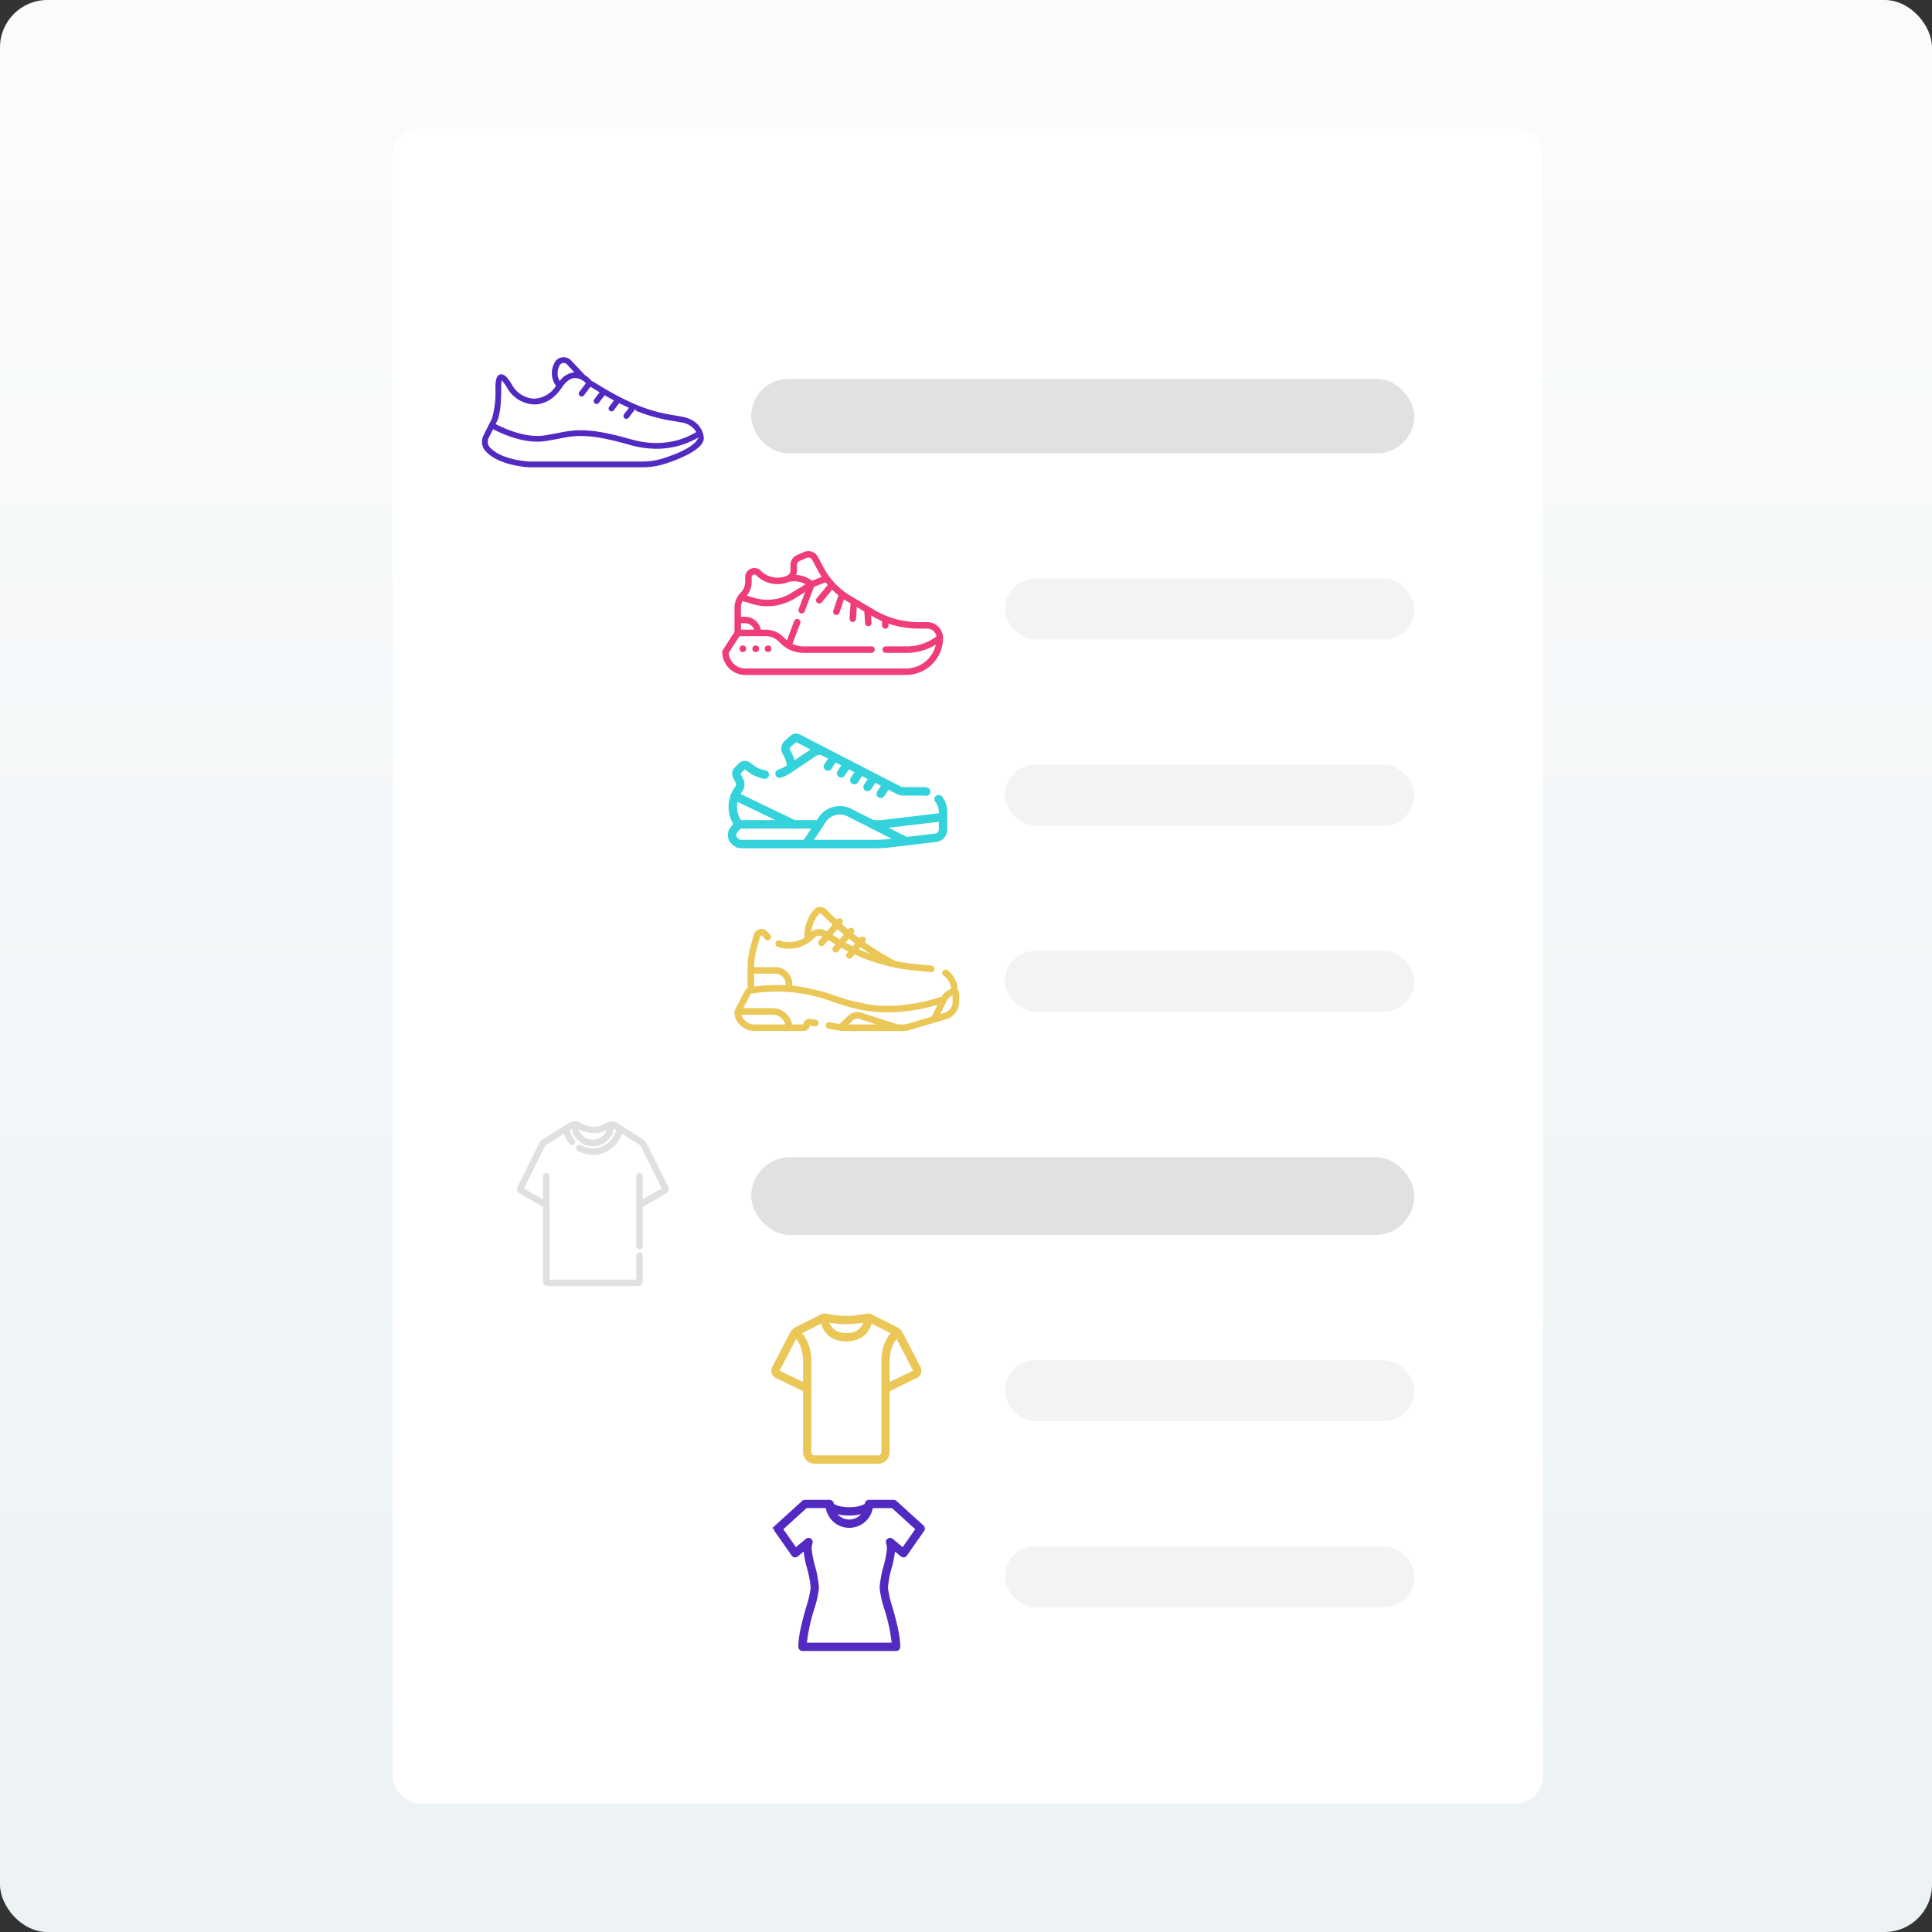 <svg xmlns="http://www.w3.org/2000/svg" xmlns:xlink="http://www.w3.org/1999/xlink" width="571" height="571" viewBox="0 0 571 571">
  <rect x="0" y="0" width="571" height="571" fill="#333333" stroke="none"/>
  <defs>
    <linearGradient id="linear-gradient" x1="0.5" y1="0.927" x2="0.5" y2="-0.326" gradientUnits="objectBoundingBox">
      <stop offset="0" stop-color="#edf2f5"/>
      <stop offset="1" stop-color="#fff"/>
    </linearGradient>
  </defs>
  <g id="Group_4364" data-name="Group 4364" transform="translate(-127 -11036)">
    <rect id="Rectangle_8713" data-name="Rectangle 8713" width="571" height="571" rx="14" transform="translate(127 11036)" fill="url(#linear-gradient)"/>
    <rect id="Rectangle_8566" data-name="Rectangle 8566" width="340" height="495" rx="8" transform="translate(243 11074)" fill="#fff"/>
    <rect id="Rectangle_8559" data-name="Rectangle 8559" width="196" height="22" rx="11" transform="translate(349 11148)" opacity="0.12"/>
    <rect id="Rectangle_8560" data-name="Rectangle 8560" width="121" height="18" rx="9" transform="translate(424 11207)" opacity="0.05"/>
    <rect id="Rectangle_8561" data-name="Rectangle 8561" width="121" height="18" rx="9" transform="translate(424 11262)" opacity="0.05"/>
    <rect id="Rectangle_8562" data-name="Rectangle 8562" width="121" height="18" rx="9" transform="translate(424 11317)" opacity="0.05"/>
    <rect id="Rectangle_8563" data-name="Rectangle 8563" width="196" height="23" rx="11.5" transform="translate(349 11378)" opacity="0.12"/>
    <rect id="Rectangle_8564" data-name="Rectangle 8564" width="121" height="18" rx="9" transform="translate(424 11438)" opacity="0.05"/>
    <rect id="Rectangle_8565" data-name="Rectangle 8565" width="121" height="18" rx="9" transform="translate(424 11493)" opacity="0.05"/>
    <g id="Icons" transform="translate(269.194 11141.326)">
      <path id="Path_32580" data-name="Path 32580" d="M59.674,30.638c-.741-.149-1.5-.277-2.3-.412-5.175-.881-11.621-1.964-24.712-10.358a8.316,8.316,0,0,0-1.775-1.473l-4.08-4.34a3.335,3.335,0,0,0-2.937-1.01,3.171,3.171,0,0,0-2.41,1.762,6.577,6.577,0,0,0,.369,6.9,7.674,7.674,0,0,1-6.267,3.547,7.687,7.687,0,0,1-6.232-4.015c-1.119-1.863-2.346-3.523-3.779-3.136-1.57.435-1.57,2.753-1.57,4.8A26.6,26.6,0,0,1,2.961,31.3L.472,36.277a4.391,4.391,0,0,0,.617,4.865c1.664,1.852,5.221,4.2,12.8,4.887H47.744a21.724,21.724,0,0,0,6.576-1c3.464-1.1,11.74-4.164,11.74-7.8C66.06,35.386,64.724,31.648,59.674,30.638ZM23.44,15.77a.991.991,0,0,1,.763-.551,1.137,1.137,0,0,1,1,.341l1.851,1.967a6.487,6.487,0,0,0-3.79,2.3,4.46,4.46,0,0,1,.175-4.056ZM6.184,22.908a19.979,19.979,0,0,1,.091-2.232,13,13,0,0,1,1.167,1.7,9.871,9.871,0,0,0,8.068,5.082h.2c3.2,0,6.149-1.784,8.321-5.042,1.18-1.77,2.416-2.7,3.674-2.753a4.208,4.208,0,0,1,2.933,1.295l-1.8,2.391a1.1,1.1,0,0,0,1.762,1.321L32.39,22.3q1.163.732,2.261,1.392l-1.4,1.864a1.1,1.1,0,0,0,1.762,1.321l1.551-2.062c.8.46,1.578.889,2.329,1.29l-1.238,1.653a1.1,1.1,0,1,0,1.762,1.321l1.456-1.944c.847.425,1.657.81,2.435,1.165l-1.249,1.66a1.1,1.1,0,1,0,1.762,1.321l1.566-2.082a49.147,49.147,0,0,0,11.62,3.2c.771.131,1.514.255,2.234.4a5.665,5.665,0,0,1,4,2.5c-4.051,2.364-10.417,4.392-18.894,1.966C31.63,33.63,27.588,34.429,22.465,35.439c-1.206.239-2.452.484-3.9.691C13.309,36.884,7.339,34.28,4.624,32.9,4.715,32.444,6.184,31.354,6.184,22.908ZM53.653,42.927a19.5,19.5,0,0,1-5.909.9H13.991c-6.77-.615-9.863-2.6-11.263-4.162a2.17,2.17,0,0,1-.286-2.409l1.2-2.395c3.2,1.64,9.441,4.271,15.235,3.445,1.507-.22,2.783-.468,4.016-.71,5.023-.991,8.647-1.705,20.848,1.779a29.332,29.332,0,0,0,8.092,1.185,24.552,24.552,0,0,0,11.764-2.95c-1.069,1.7-4.664,3.641-9.941,5.316Z" transform="translate(-0.003 -13.005)" fill="#522ac1" stroke="#fff" stroke-width="0.5"/>
    </g>
    <g id="sneakers_5_" data-name="sneakers (5)" transform="translate(340.455 11198.87)">
      <g id="Group_3029" data-name="Group 3029" transform="translate(0 0)">
        <g id="Group_3028" data-name="Group 3028" transform="translate(0 0)">
          <path id="Path_32582" data-name="Path 32582" d="M60.551,133.393H57.944a25.239,25.239,0,0,1-12.8-3.487l-7.01-4.127a21.87,21.87,0,0,1-8.193-8.538l-1.693-3.168a3.174,3.174,0,0,0-4.046-1.406l-2.141.934a3.157,3.157,0,0,0-1.9,2.894v1.658a1.654,1.654,0,0,1-.988,1.514,6.969,6.969,0,0,1-7.783-1.46,2.7,2.7,0,0,0-4.609,1.909v1.409a4.418,4.418,0,0,1-1.3,3.145,6.317,6.317,0,0,0-1.862,4.5v7.15l-3.47,5.373-.013.022c-.011.018-.022.036-.031.055l-.016.033c-.008.017-.016.034-.023.051s-.01.027-.015.041-.011.031-.016.047-.008.032-.012.048-.007.028-.01.042-.006.037-.008.055,0,.025,0,.037,0,.041,0,.062,0,.017,0,.026,0,.007,0,.011,0,.011,0,.017a6.813,6.813,0,0,0,6.805,6.777H54.351A10.922,10.922,0,0,0,65.261,138.1,4.716,4.716,0,0,0,60.551,133.393Zm-38.47-15.24v-1.658a1.245,1.245,0,0,1,.748-1.142l2.141-.934a1.252,1.252,0,0,1,1.6.554l1.693,3.168c.347.65.726,1.28,1.13,1.891l-2.862,1.132a8.879,8.879,0,0,0-4.686-1.728A3.556,3.556,0,0,0,22.081,118.152ZM8.7,121.524v-1.409a.788.788,0,0,1,1.345-.557,8.867,8.867,0,0,0,9.792,1.906l.145-.026a6.981,6.981,0,0,1,4.637.77L20.4,124.8a13.51,13.51,0,0,1-10.94,1.427l-2.207-.662A6.311,6.311,0,0,0,8.7,121.524ZM5.535,133.733H6.74a2.869,2.869,0,0,1,2.7,1.908h-3.9v-1.908Zm42.787,8.754H54.5a16.41,16.41,0,0,0,8.634-2.443,9.011,9.011,0,0,1-8.784,7.056H6.806a4.9,4.9,0,0,1-4.886-4.624l3.18-4.923h7.737a5.473,5.473,0,0,1,3.9,1.614l.5.5a9.556,9.556,0,0,0,6.8,2.817H44.131a.956.956,0,1,0,0-1.912H24.037a7.682,7.682,0,0,1-3.282-.73l2.3-6.088a.956.956,0,0,0-1.789-.675l-2.153,5.71c-.179-.15-.354-.307-.521-.475l-.5-.5a7.373,7.373,0,0,0-5.248-2.174H11.42a4.784,4.784,0,0,0-4.68-3.82H5.535v-2.656A4.426,4.426,0,0,1,6,127.185l2.91.873a15.425,15.425,0,0,0,12.49-1.629l3.086-1.9-1.891,5.013a.956.956,0,1,0,1.789.675l2.727-7.231,3.431-1.356c.207.264.421.522.639.776l-3.244,3.955a.956.956,0,0,0,1.479,1.212l3.079-3.755a23.767,23.767,0,0,0,1.851,1.652l-1.512,4.557a.956.956,0,1,0,1.815.6l1.317-3.968c.393.264.793.519,1.2.76l.748.44-.283,4.5a.956.956,0,0,0,.894,1.014l.061,0a.956.956,0,0,0,.953-.9l.222-3.534L42,130.274l.212,3.436a.956.956,0,0,0,.953.9l.06,0a.956.956,0,0,0,.9-1.013l-.133-2.148.186.109a27.067,27.067,0,0,0,3.029,1.535l.028,1.325a.956.956,0,0,0,.955.935h.021a.956.956,0,0,0,.935-.976l-.012-.538a27.148,27.148,0,0,0,8.809,1.471h2.606a2.8,2.8,0,0,1,2.759,2.326l-.491.341a14.519,14.519,0,0,1-8.317,2.6h-6.18a.956.956,0,0,0,0,1.912Z" transform="translate(0 -112.407)" fill="#ee3d7a"/>
        </g>
      </g>
      <g id="Group_3031" data-name="Group 3031" transform="translate(12.561 27.881)">
        <g id="Group_3030" data-name="Group 3030">
          <circle id="Ellipse_3" data-name="Ellipse 3" cx="0.982" cy="0.982" r="0.982" fill="#ee3d7a"/>
        </g>
      </g>
      <g id="Group_3033" data-name="Group 3033" transform="translate(8.913 27.881)">
        <g id="Group_3032" data-name="Group 3032">
          <circle id="Ellipse_4" data-name="Ellipse 4" cx="0.982" cy="0.982" r="0.982" fill="#ee3d7a"/>
        </g>
      </g>
      <g id="Group_3035" data-name="Group 3035" transform="translate(5.114 27.881)">
        <g id="Group_3034" data-name="Group 3034">
          <circle id="Ellipse_5" data-name="Ellipse 5" cx="0.982" cy="0.982" r="0.982" fill="#ee3d7a"/>
        </g>
      </g>
    </g>
    <g id="running-shoe_4_" data-name="running-shoe (4)" transform="translate(344.071 11304.056)">
      <g id="Group_3037" data-name="Group 3037" transform="translate(0 6.482)">
        <g id="Group_3036" data-name="Group 3036" transform="translate(0 0)">
          <path id="Path_32583" data-name="Path 32583" d="M65.968,182.659a7.245,7.245,0,0,0-3-5.735.973.973,0,1,0-1.136,1.579,5.3,5.3,0,0,1,2.182,3.891,5.484,5.484,0,0,0-2.8,2.325c-7.681,2.46-14.884,3.234-21.44,2.307l-5.559-1.2c-.141-.039-.283-.076-.423-.116-.375-.107-.724-.21-1.055-.312l-5.025-1.7c-.462-.149-.957-.3-1.505-.461l-.144-.041-5.478-1.263c-.948-.161-1.9-.294-2.845-.394-.218-.023-.438-.043-.658-.063V181a5.04,5.04,0,0,0-5.036-5.034H5.822v-.141a18.6,18.6,0,0,1,.653-4.884l1.1-4.029a.394.394,0,0,1,.678-.153l.808.936a.973.973,0,1,0,1.472-1.271l-.808-.936A2.339,2.339,0,0,0,5.7,166.4l-1.1,4.029a20.545,20.545,0,0,0-.721,5.4v6.352a2.346,2.346,0,0,0-.878.93l-2.86,5.5h0l-.008.015-.007.015q-.019.039-.035.079l-.01.028q-.013.038-.024.077c0,.01-.005.02-.008.03-.006.027-.011.054-.015.081,0,.009,0,.018,0,.028-.359,3.172,2.8,5.885,5.771,5.885H20.467a1.83,1.83,0,0,0,1.3-.547,1.735,1.735,0,0,0,.5-1.086l1.483.258a.972.972,0,1,0,.334-1.916l-1.613-.281A1.8,1.8,0,0,0,20.33,192.9H16.995a5.785,5.785,0,0,0-5.694-4.8H2.6l2.13-4.1a.4.4,0,0,1,.194-.18.963.963,0,0,0,.248-.05,50.551,50.551,0,0,1,8.84-.535c1.19.033,2.376.112,3.526.233,1.053.111,2.122.264,3.171.454,1.691.318,3.359.714,4.959,1.178,2.559.741,5.031,1.745,7.594,2.474,1.386.394,2.79.74,4.184,1.028l.008,0h.005c6.892,1.356,14.47.854,22.555-1.488l-1.718,3.488-7.015,2.079a5.278,5.278,0,0,1-1.5.218H48.282L37.56,189.459a3.991,3.991,0,0,0-4.031.957l-2.409,2.369-2.991-.521a.972.972,0,1,0-.334,1.916l3.484.607a4.217,4.217,0,0,0,.721.062H49.774a7.225,7.225,0,0,0,2.054-.3l7.414-2.2.018-.005,3.3-.978a5.41,5.41,0,0,0,3.851-5.156v-2.473A1.554,1.554,0,0,0,65.968,182.659ZM11.3,190.046a3.838,3.838,0,0,1,3.706,2.858H5.8a3.838,3.838,0,0,1-3.706-2.858Zm3.832-8.71a51.952,51.952,0,0,0-9.312.38v-3.805h6.221A3.093,3.093,0,0,1,15.133,181v.336ZM33.773,192.9l1.12-1.1a2.052,2.052,0,0,1,2.073-.492l4.958,1.593Zm30.694-6.69a3.454,3.454,0,0,1-2.459,3.292l-1.179.349,1.919-3.9a3.525,3.525,0,0,1,1.718-1.652Z" transform="translate(0 -164.675)" fill="#ebc757"/>
        </g>
      </g>
      <g id="Group_3039" data-name="Group 3039" transform="translate(12.081 0)">
        <g id="Group_3038" data-name="Group 3038" transform="translate(0 0)">
          <path id="Path_32584" data-name="Path 32584" d="M139.32,132.033l-4.891-.478a53.341,53.341,0,0,1-5.823-.9,83.692,83.692,0,0,1-9.023-5.544l.086-.1a.973.973,0,0,0-1.489-1.251l-.178.212q-.94-.7-1.863-1.421l.11-.131a.973.973,0,0,0-1.489-1.251l-.136.162q-.952-.784-1.881-1.6l.123-.147a.973.973,0,0,0-1.489-1.251l-.083.1q-1.626-1.491-3.17-3.063-.031-.031-.064-.06a2.544,2.544,0,0,0-3.51.2,10.142,10.142,0,0,0-1.657,2.551,11.5,11.5,0,0,0-1.118,5.669,8.369,8.369,0,0,1-7.342.89.973.973,0,0,0-.644,1.836,10.314,10.314,0,0,0,10.943-2.686,1.9,1.9,0,0,1,2.354-.329l-1.037,1.234a.972.972,0,0,0,.119,1.37.99.99,0,0,0,1.37-.119l1.229-1.462,1.906,1.16.227.136-.661.787a.973.973,0,0,0,.119,1.37.99.99,0,0,0,1.37-.119l.882-1.05q1.047.58,2.12,1.116l-.438.522a.973.973,0,0,0,.119,1.37.99.99,0,0,0,1.37-.119l.764-.91A56.351,56.351,0,0,0,128,132.516a.972.972,0,0,0,.177.037,55.273,55.273,0,0,0,6.061.937l4.891.478q.048,0,.1,0a.973.973,0,0,0,.093-1.941Zm-30.968-10.1-.245-.149a3.853,3.853,0,0,0-4.352.254,9.709,9.709,0,0,1,.892-3.137,8.259,8.259,0,0,1,1.322-2.062.6.6,0,0,1,.8-.07q1.589,1.618,3.268,3.153Zm3.816,2.318c-.161-.1-.323-.192-.483-.289l-1.651-1.005,1.458-1.736q.929.812,1.881,1.6Zm3.851,2.078q-1.079-.527-2.133-1.1l1-1.191q.922.725,1.861,1.423Zm1.827.85.482-.574q1.378.976,2.8,1.9Q119.465,127.9,117.845,127.181Z" transform="translate(-93.138 -114.703)" fill="#ebc757"/>
        </g>
      </g>
    </g>
    <g id="shoes_1_" data-name="shoes (1)" transform="translate(343.348 11254.051)">
      <path id="Path_35544" data-name="Path 35544" d="M144.851,134.964c-.01-.005-.021-.011-.031-.015l-7.688-3.967a1.18,1.18,0,0,0-1.328.169l-1.677,1.5a1.92,1.92,0,0,0-.314,2.511,10.584,10.584,0,0,1,1.439,4.408" transform="translate(-117.674 -130.851)" fill="none" stroke="#34d2db" stroke-linecap="round" stroke-linejoin="round" stroke-width="2.5"/>
      <line id="Line_1" data-name="Line 1" x1="17.442" y1="8.412" transform="translate(0.858 17.179)" fill="none" stroke="#34d2db" stroke-linecap="round" stroke-linejoin="round" stroke-width="2.5"/>
      <path id="Path_35545" data-name="Path 35545" d="M162.741,173.164a6.1,6.1,0,0,0-1.052-.091h-5.883a2.252,2.252,0,0,1-1.034-.251l-22.207-11.459a2.92,2.92,0,0,0-2.963.168l-7.664,5.131a9.465,9.465,0,0,1-2.5,1.189" transform="translate(-105.388 -157.249)" fill="none" stroke="#34d2db" stroke-linecap="round" stroke-linejoin="round" stroke-width="2.5"/>
      <path id="Path_35546" data-name="Path 35546" d="M494.21,275.478a6.048,6.048,0,0,1,1.291,3.743v1.535" transform="translate(-433.133 -257.329)" fill="none" stroke="#34d2db" stroke-linecap="round" stroke-linejoin="round" stroke-width="2.5"/>
      <path id="Path_35547" data-name="Path 35547" d="M11.03,212.774l-.363-.577a8.664,8.664,0,0,1,.084-9.336l.428-.655a2.286,2.286,0,0,0,.132-2.261l-.772-1.55a1.323,1.323,0,0,1,.227-1.5l1.165-1.22a1.318,1.318,0,0,1,1.746-.146s1.182.882,1.252.931a9.506,9.506,0,0,0,3.873,1.6" transform="translate(-9.112 -187.184)" fill="none" stroke="#34d2db" stroke-linecap="round" stroke-linejoin="round" stroke-width="2.5"/>
      <path id="Path_35548" data-name="Path 35548" d="M49.058,319.7h1.984a9.652,9.652,0,0,0,1.142-.068l17.685-2.1v3.671a2.469,2.469,0,0,1-2.18,2.453l-13.8,1.635a32.1,32.1,0,0,1-3.771.223H10.148a2.125,2.125,0,0,1-1.306-.451l-.435-.34a2.355,2.355,0,0,1-.369-3.353l1.38-1.675H33.246" transform="translate(-7.5 -294.111)" fill="none" stroke="#34d2db" stroke-linecap="round" stroke-linejoin="round" stroke-width="2.5"/>
      <path id="Path_35549" data-name="Path 35549" d="M181.93,311.557l4.765-7.189a6.248,6.248,0,0,1,8.038-2.118l16.709,8.491" transform="translate(-160.041 -280.147)" fill="none" stroke="#34d2db" stroke-linecap="round" stroke-linejoin="round" stroke-width="2.5"/>
      <g id="Group_3323" data-name="Group 3323" transform="translate(28.344 5.668)">
        <line id="Line_2" data-name="Line 2" x1="1.845" y2="2.827" transform="translate(0 0)" fill="none" stroke="#34d2db" stroke-linecap="round" stroke-linejoin="round" stroke-width="2.5"/>
        <line id="Line_3" data-name="Line 3" x1="1.845" y2="2.827" transform="translate(3.904 2.014)" fill="none" stroke="#34d2db" stroke-linecap="round" stroke-linejoin="round" stroke-width="2.5"/>
        <line id="Line_4" data-name="Line 4" x1="1.845" y2="2.827" transform="translate(7.808 4.029)" fill="none" stroke="#34d2db" stroke-linecap="round" stroke-linejoin="round" stroke-width="2.5"/>
        <line id="Line_5" data-name="Line 5" x1="1.845" y2="2.827" transform="translate(11.712 6.044)" fill="none" stroke="#34d2db" stroke-linecap="round" stroke-linejoin="round" stroke-width="2.5"/>
        <line id="Line_6" data-name="Line 6" x1="1.845" y2="2.827" transform="translate(15.616 8.058)" fill="none" stroke="#34d2db" stroke-linecap="round" stroke-linejoin="round" stroke-width="2.5"/>
      </g>
    </g>
    <path id="tshirt" d="M64.6,19.3l-6.5-13.121a1.7,1.7,0,0,0-.608-.677L49.682.52A2.874,2.874,0,0,0,46.64.489C44.158,2.025,41.5,1.978,38.511.347a2.864,2.864,0,0,0-2.9.1l-1.346.849,0,0L27.6,5.5a1.7,1.7,0,0,0-.615.682L20.486,19.3a1.181,1.181,0,0,0,.472,1.548l7.1,4.056V47.084a1.14,1.14,0,0,0,1.139,1.139H55.888a1.14,1.14,0,0,0,1.139-1.139v-7.6a.712.712,0,0,0-1.425,0V46.8H29.48V16.026a.712.712,0,0,0-1.425,0v7.235l-6.19-3.537,6.4-12.912a.272.272,0,0,1,.1-.11l5.787-3.652a8.7,8.7,0,0,0,1.692,3.236.712.712,0,0,0,1.1-.91A7.266,7.266,0,0,1,35.42,2.25l.952-.6c.03-.019.06-.036.091-.052a6.1,6.1,0,0,0,1.782,3.525,6.141,6.141,0,0,0,8.569.025,6.1,6.1,0,0,0,1.811-3.569,1.451,1.451,0,0,1,.292.143l.756.482a7.314,7.314,0,0,1-7.13,5.813,7.264,7.264,0,0,1-3.608-.961.712.712,0,1,0-.709,1.236,8.691,8.691,0,0,0,4.317,1.15,8.749,8.749,0,0,0,8.4-6.427L56.719,6.7a.274.274,0,0,1,.1.109l6.4,12.914-6.19,3.537V16.026a.712.712,0,1,0-1.425,0v20.6a.712.712,0,1,0,1.425,0V24.9l7.1-4.056A1.181,1.181,0,0,0,64.6,19.3ZM42.541,5.452a4.69,4.69,0,0,1-3.3-1.347,4.686,4.686,0,0,1-1.328-2.462c3.293,1.771,6.39,1.844,9.21.217a4.694,4.694,0,0,1-4.583,3.593Z" transform="translate(259.681 11367.63)" fill="#e0e0e0" stroke="#e0e0e0" stroke-width="0.5"/>
    <path id="t-shirt_3_" data-name="t-shirt (3)" d="M1.041,18.1,9.4,22.145V40.493a2.892,2.892,0,0,0,2.892,2.892h18.8a2.892,2.892,0,0,0,2.892-2.892V22.145l8.36-4.044a1.847,1.847,0,0,0,.832-2.511L37.947,5.5a3.606,3.606,0,0,0-1.591-1.568L28.985.231A2.13,2.13,0,0,0,27.558.05a28.381,28.381,0,0,1-5.865.673h0A28.418,28.418,0,0,1,15.808.045,2.13,2.13,0,0,0,14.4.231l-7.373,3.7A3.6,3.6,0,0,0,5.438,5.5L.208,15.59A1.847,1.847,0,0,0,1.041,18.1ZM41.9,16.256a.4.4,0,0,1,.025.311.4.4,0,0,1-.2.232l-7.731,3.737v-6.8c0-4.411,1.717-6.66,2.675-7.572h0ZM27.379,1.562C27.1,3,26,5.785,21.693,5.785S16.289,3,16.007,1.562a28.96,28.96,0,0,0,5.686.607,28.924,28.924,0,0,0,5.686-.607Zm-12.794.195c.355,1.836,1.737,5.474,7.108,5.474S28.446,3.594,28.8,1.758l6.811,3.42c-1.161,1.137-3.072,3.739-3.072,8.561V40.493a1.446,1.446,0,0,1-1.446,1.446h-18.8a1.446,1.446,0,0,1-1.446-1.446V13.739c0-4.82-1.913-7.423-3.073-8.561ZM1.491,16.256,6.725,6.169h0c.958.91,2.675,3.159,2.675,7.57v6.8L1.67,16.8a.39.39,0,0,1-.2-.232.4.4,0,0,1,.024-.311Z" transform="translate(355.446 11424.702)" fill="#ebc757" stroke="#ebc757" stroke-width="1"/>
    <path id="tshirt_1_" data-name="tshirt (1)" d="M59.439,23.469l-8.008-7.28a.728.728,0,0,0-.49-.189h-7.28a.728.728,0,0,0-.728.728c0,.423-1.786,1.456-5.1,1.456s-5.1-1.033-5.1-1.456A.728.728,0,0,0,32.015,16h-7.28a.728.728,0,0,0-.49.189l-8.008,7.28a.728.728,0,0,0-.107.956l5.1,7.28a.728.728,0,0,0,1.062.142l2.446-2.038v.031a30.3,30.3,0,0,0,1.075,5.712,31.007,31.007,0,0,1,1.109,5.927,29.983,29.983,0,0,1-1.329,5.8c-1.03,3.637-2.311,8.162-2.311,11.675a.728.728,0,0,0,.728.728H51.67a.728.728,0,0,0,.728-.728c0-3.512-1.281-8.038-2.311-11.675a29.985,29.985,0,0,1-1.329-5.8,31,31,0,0,1,1.108-5.928,30.3,30.3,0,0,0,1.075-5.711v-.031l2.446,2.038A.728.728,0,0,0,54.45,31.7l5.1-7.28A.728.728,0,0,0,59.439,23.469Zm-21.6-3.829a12.478,12.478,0,0,0,4.634-.8,5.093,5.093,0,0,1-9.268,0A12.478,12.478,0,0,0,37.838,19.64ZM53.711,30.221l-3.361-2.8a.728.728,0,0,0-1.173.732,8.337,8.337,0,0,1,.309,1.671A30.385,30.385,0,0,1,48.453,35.2,31.507,31.507,0,0,0,47.3,41.479a29.278,29.278,0,0,0,1.384,6.193,52.553,52.553,0,0,1,2.237,10.55H24.754a52.547,52.547,0,0,1,2.237-10.55,29.26,29.26,0,0,0,1.384-6.193,31.55,31.55,0,0,0-1.15-6.275,30.427,30.427,0,0,1-1.033-5.381,8.269,8.269,0,0,1,.309-1.671.728.728,0,0,0-1.174-.732l-3.361,2.8-4.274-6.106,7.325-6.659h6.31a6.552,6.552,0,0,0,13.023,0h6.31l7.325,6.659Z" transform="translate(340.17 11463.768)" fill="#522ac1" stroke="#522ac1" stroke-width="1"/>
  </g>
</svg>
